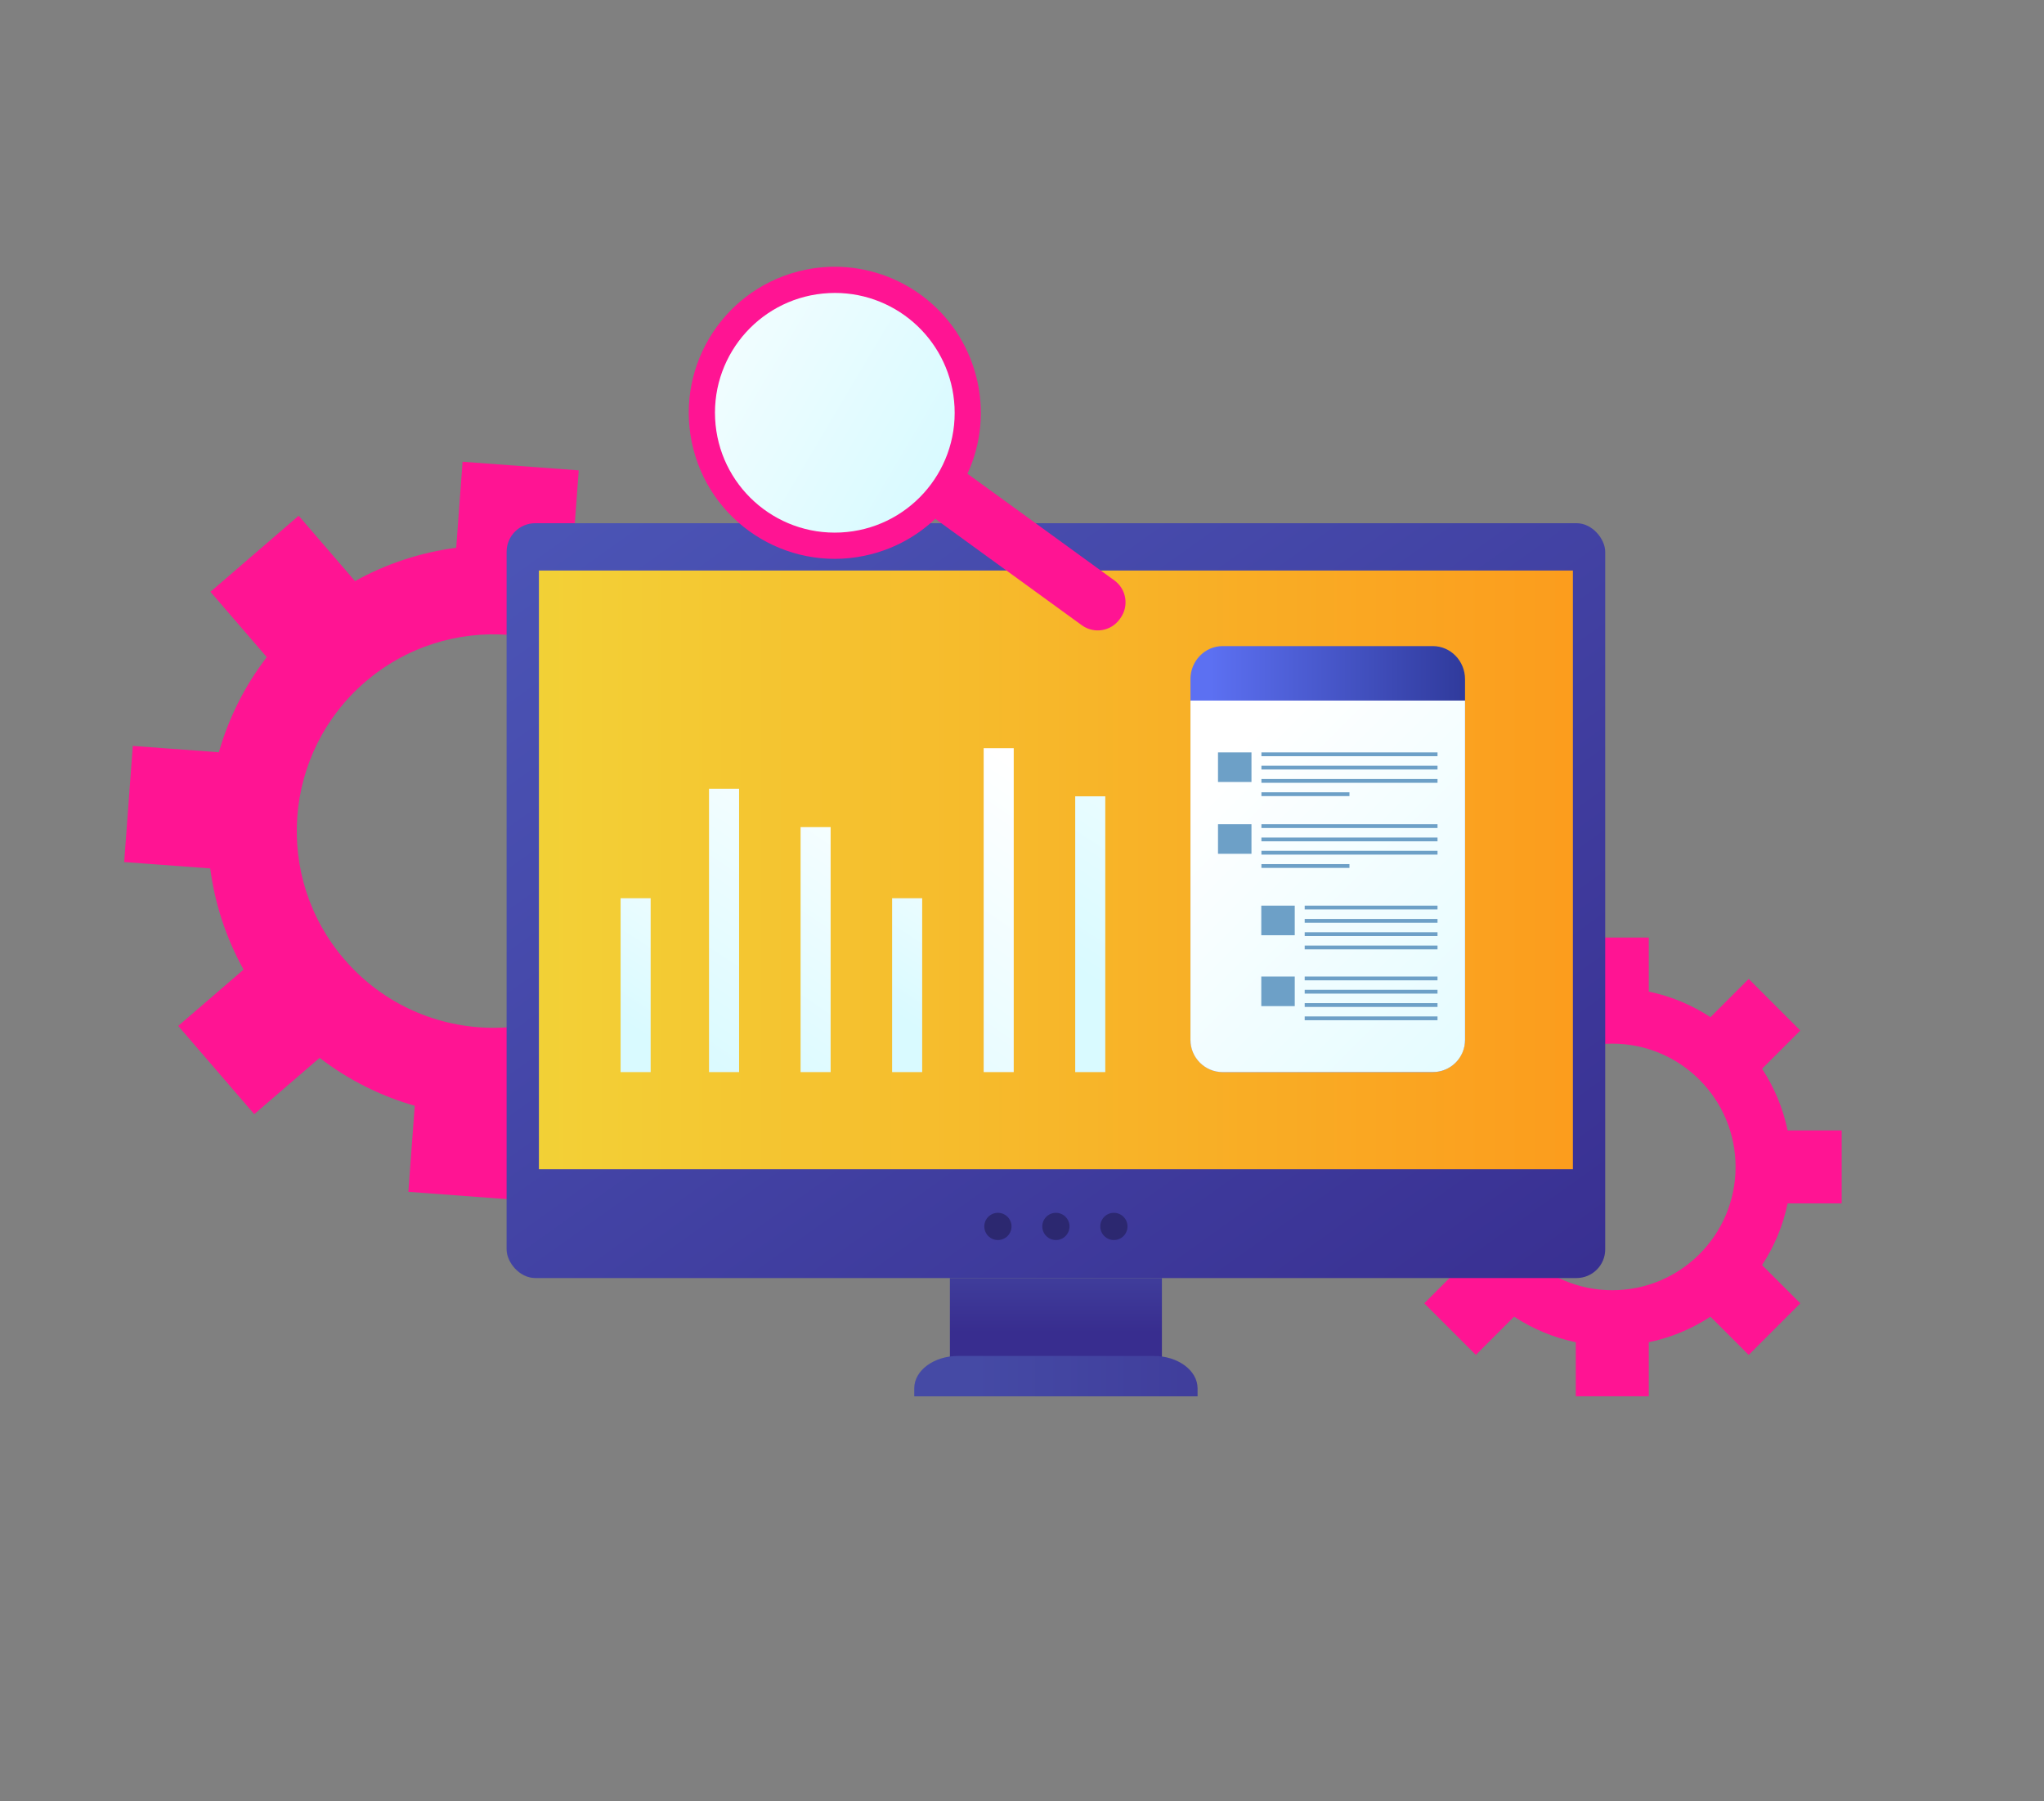 <?xml version="1.0" encoding="UTF-8"?>
<svg id="katman_2" data-name="katman 2" xmlns="http://www.w3.org/2000/svg" xmlns:xlink="http://www.w3.org/1999/xlink" viewBox="0 0 774.99 683.01">
  <rect x="0" y="0" width="774.99" height="683.01" fill="#808080" stroke="none"/>
  <defs>
    <style>
      .cls-1 {
        fill: url(#linear-gradient-13);
      }

      .cls-2 {
        clip-path: url(#clippath-6);
      }

      .cls-3 {
        clip-path: url(#clippath-7);
      }

      .cls-4 {
        clip-path: url(#clippath-15);
      }

      .cls-5 {
        clip-path: url(#clippath-4);
      }

      .cls-6 {
        fill: url(#linear-gradient-2);
      }

      .cls-7 {
        fill: url(#linear-gradient-10);
      }

      .cls-8 {
        fill: url(#linear-gradient-12);
      }

      .cls-9 {
        clip-path: url(#clippath-9);
      }

      .cls-10 {
        clip-path: url(#clippath-10);
      }

      .cls-11 {
        clip-path: url(#clippath-8);
      }

      .cls-11, .cls-12 {
        fill: #ff1493;
      }

      .cls-13 {
        clip-path: url(#clippath-11);
      }

      .cls-14 {
        fill: none;
      }

      .cls-15 {
        fill: url(#linear-gradient-4);
      }

      .cls-16 {
        fill: url(#linear-gradient-3);
      }

      .cls-17 {
        clip-path: url(#clippath-1);
      }

      .cls-18 {
        fill: url(#linear-gradient-5);
      }

      .cls-19 {
        fill: #6da0c7;
      }

      .cls-20 {
        clip-path: url(#clippath-5);
      }

      .cls-21 {
        fill: url(#linear-gradient-8);
      }

      .cls-22 {
        clip-path: url(#clippath-3);
      }

      .cls-23 {
        clip-path: url(#clippath-12);
      }

      .cls-24 {
        fill: url(#linear-gradient-14);
      }

      .cls-25 {
        clip-path: url(#clippath-14);
      }

      .cls-26 {
        fill: url(#linear-gradient-7);
      }

      .cls-27 {
        fill: url(#linear-gradient-9);
      }

      .cls-28 {
        fill: url(#linear-gradient-11);
      }

      .cls-29 {
        fill: url(#linear-gradient-6);
      }

      .cls-30 {
        clip-path: url(#clippath-16);
      }

      .cls-31 {
        clip-path: url(#clippath-2);
      }

      .cls-32 {
        clip-path: url(#clippath-13);
      }

      .cls-33 {
        fill: url(#linear-gradient);
      }

      .cls-34 {
        clip-path: url(#clippath);
      }

      .cls-35 {
        fill: #2c2870;
      }
    </style>
    <clipPath id="clippath">
      <path class="cls-14" d="M564.55,442.49c0-25.82,20.93-46.75,46.75-46.75s46.75,20.93,46.75,46.75-20.93,46.75-46.75,46.75-46.75-20.93-46.75-46.75M597.46,355.51v20.5c-8.48,1.76-16.38,5.09-23.38,9.69l-14.5-14.5-19.57,19.57,14.5,14.5c-4.6,7-7.94,14.9-9.69,23.38h-20.5v27.67h20.5c1.76,8.48,5.1,16.38,9.69,23.38l-14.5,14.5,19.57,19.57,14.5-14.5c7,4.6,14.9,7.94,23.38,9.69v20.5h27.68v-20.5c8.48-1.76,16.38-5.1,23.38-9.69l14.5,14.5,19.57-19.57-14.5-14.5c4.6-7,7.94-14.9,9.69-23.38h20.5v-27.67h-20.5c-1.76-8.48-5.09-16.38-9.69-23.38l14.5-14.5-19.57-19.57-14.5,14.5c-7-4.6-14.9-7.94-23.38-9.69v-20.5h-27.68Z"/>
    </clipPath>
    <clipPath id="clippath-1">
      <path class="cls-14" d="M130.61,363.84c-26.9-31.21-23.4-78.32,7.81-105.22,31.21-26.9,78.32-23.4,105.22,7.81,26.9,31.21,23.4,78.32-7.81,105.22-14.09,12.14-31.42,18.09-48.67,18.09-20.96,0-41.79-8.78-56.55-25.9M172.96,207.71c-13.25,1.74-26.28,5.93-38.36,12.64l-21.36-24.78-33.45,28.83,21.36,24.78c-8.42,10.96-14.5,23.23-18.17,36.08l-32.63-2.42-3.27,44.04,32.63,2.42c1.73,13.25,5.93,26.28,12.64,38.36l-24.78,21.36,28.83,33.46,24.78-21.35c10.96,8.42,23.23,14.5,36.07,18.17l-2.42,32.63,44.04,3.27,2.42-32.63c13.25-1.73,26.28-5.93,38.37-12.64l21.36,24.78,33.45-28.83-21.36-24.78c8.42-10.96,14.5-23.22,18.17-36.08l32.63,2.42,3.27-44.04-32.63-2.42c-1.74-13.25-5.93-26.28-12.64-38.36l24.78-21.36-28.83-33.46-24.78,21.36c-10.96-8.42-23.22-14.49-36.07-18.17l2.42-32.63-44.04-3.27-2.42,32.63Z"/>
    </clipPath>
    <clipPath id="clippath-2">
      <rect class="cls-14" x="192.08" y="198.39" width="416.54" height="286.23" rx="10.87" ry="10.87"/>
    </clipPath>
    <linearGradient id="linear-gradient" x1="4821.83" y1="8865.24" x2="4822.1" y2="8865.24" gradientTransform="translate(-19912277.87 -10830486.92) rotate(90) scale(2246.15 -2246.15)" gradientUnits="userSpaceOnUse">
      <stop offset="0" stop-color="#4f5cbd"/>
      <stop offset="1" stop-color="#362a8c"/>
    </linearGradient>
    <clipPath id="clippath-3">
      <rect class="cls-14" x="204.33" y="216.34" width="392.04" height="227.01"/>
    </clipPath>
    <linearGradient id="linear-gradient-2" x1="4823.26" y1="8868.72" x2="4823.52" y2="8868.72" gradientTransform="translate(-10743205.14 19754608.73) scale(2227.41 -2227.41)" gradientUnits="userSpaceOnUse">
      <stop offset="0" stop-color="#f1d83a"/>
      <stop offset="1" stop-color="#ff8a14"/>
    </linearGradient>
    <clipPath id="clippath-4">
      <rect class="cls-14" x="360.16" y="484.62" width="80.38" height="42.36"/>
    </clipPath>
    <linearGradient id="linear-gradient-3" x1="4780.92" y1="8829.58" x2="4781.19" y2="8829.58" gradientTransform="translate(-1480614.12 -801441.01) rotate(90) scale(167.73 -167.73)" gradientUnits="userSpaceOnUse">
      <stop offset="0" stop-color="#4850a9"/>
      <stop offset="1" stop-color="#382d8f"/>
    </linearGradient>
    <clipPath id="clippath-5">
      <path class="cls-14" d="M363.29,514.16c-9.19,0-16.65,5.49-16.65,12.27v3.04h107.42v-3.04c0-6.77-7.45-12.27-16.65-12.27h-74.12Z"/>
    </clipPath>
    <linearGradient id="linear-gradient-4" x1="4814.42" y1="8880.01" x2="4814.69" y2="8880.01" gradientTransform="translate(-2535402.79 4677642.49) scale(526.7 -526.7)" gradientUnits="userSpaceOnUse">
      <stop offset="0" stop-color="#454aa5"/>
      <stop offset="1" stop-color="#3c3595"/>
    </linearGradient>
    <clipPath id="clippath-6">
      <path class="cls-14" d="M463.59,244.99c-6.75,0-12.23,5.62-12.23,12.56v136.42c0,6.94,5.47,12.56,12.23,12.56h79.65c6.75,0,12.23-5.62,12.23-12.56v-136.42c0-6.94-5.47-12.56-12.23-12.56h-79.65Z"/>
    </clipPath>
    <linearGradient id="linear-gradient-5" x1="4812.05" y1="8881.2" x2="4812.32" y2="8881.2" gradientTransform="translate(-2176323.06 4017804.76) scale(452.36 -452.36)" gradientUnits="userSpaceOnUse">
      <stop offset="0" stop-color="#5c70f2"/>
      <stop offset="1" stop-color="#242c85"/>
    </linearGradient>
    <clipPath id="clippath-7">
      <path class="cls-14" d="M451.37,265.64v128.66c0,6.75,5.47,12.23,12.23,12.23h79.65c6.75,0,12.23-5.47,12.23-12.23v-128.66h-104.11Z"/>
    </clipPath>
    <linearGradient id="linear-gradient-6" x1="4816.37" y1="8866.09" x2="4816.63" y2="8866.09" gradientTransform="translate(-8895707.45 -4832449.97) rotate(90) scale(1003.4 -1003.4)" gradientUnits="userSpaceOnUse">
      <stop offset="0" stop-color="#fff"/>
      <stop offset="1" stop-color="#cff9ff"/>
    </linearGradient>
    <clipPath id="clippath-8">
      <path class="cls-12" d="M273.3,158.68c-1.19-23.87,17.2-44.18,41.07-45.37,23.87-1.19,44.18,17.2,45.37,41.07.34,6.82-.92,13.35-3.45,19.22-2.47,5.74-6.15,10.86-10.74,15.01-7.15,6.48-16.5,10.62-26.89,11.14-.73.04-1.46.05-2.19.05-22.92,0-42.04-17.99-43.19-41.13"/>
    </clipPath>
    <clipPath id="clippath-9">
      <path class="cls-11" d="M302.61,102.94c-29.6,7.68-47.36,37.9-39.68,67.5,7.68,29.6,37.9,47.37,67.5,39.68,9.4-2.44,17.6-7.15,24.18-13.39l55.57,40.36c4.59,3.33,11.01,2.31,14.33-2.28l.28-.39c3.33-4.59,2.32-11-2.27-14.33l-55.7-40.45c5.15-11.19,6.62-24.17,3.28-37.02-6.47-24.93-28.94-41.47-53.56-41.47-4.6,0-9.28.58-13.94,1.79"/>
    </clipPath>
    <linearGradient id="linear-gradient-7" x1="4816.83" y1="8868.99" x2="4817.09" y2="8868.99" gradientTransform="translate(-7981083.42 -4334739.26) rotate(90) scale(899.93 -899.93)" gradientUnits="userSpaceOnUse">
      <stop offset="0" stop-color="#de5499"/>
      <stop offset="1" stop-color="#a30d67"/>
    </linearGradient>
    <clipPath id="clippath-10">
      <path class="cls-14" d="M314.27,111.14c-25.07,1.25-44.38,22.58-43.13,47.64,1.25,25.07,22.58,44.38,47.64,43.13,25.07-1.25,44.38-22.58,43.13-47.64-1.21-24.3-21.29-43.19-45.35-43.19-.76,0-1.53.02-2.29.06"/>
    </clipPath>
    <linearGradient id="linear-gradient-8" x1="4810.5" y1="8870.58" x2="4810.77" y2="8870.58" gradientTransform="translate(-4763290.09 -2583221.28) rotate(90) scale(537.01 -537.01)" gradientUnits="userSpaceOnUse">
      <stop offset="0" stop-color="#fff"/>
      <stop offset="1" stop-color="#d9faff"/>
    </linearGradient>
    <clipPath id="clippath-11">
      <rect class="cls-14" x="407.67" y="301.95" width="11.4" height="104.58"/>
    </clipPath>
    <linearGradient id="linear-gradient-9" x1="4821.38" y1="8849.18" x2="4821.65" y2="8849.18" gradientTransform="translate(2659157.67 -4879359.52) rotate(-180) scale(551.43 -551.43)" xlink:href="#linear-gradient-8"/>
    <clipPath id="clippath-12">
      <rect class="cls-14" x="372.96" y="283.71" width="11.4" height="122.81"/>
    </clipPath>
    <linearGradient id="linear-gradient-10" x1="4821.99" y1="8851.61" x2="4822.26" y2="8851.61" gradientTransform="translate(3091712.62 -5674163.43) rotate(-180) scale(641.07 -641.07)" xlink:href="#linear-gradient-8"/>
    <clipPath id="clippath-13">
      <rect class="cls-14" x="338.25" y="340.61" width="11.4" height="65.91"/>
    </clipPath>
    <linearGradient id="linear-gradient-11" x1="4818.49" y1="8840.93" x2="4818.75" y2="8840.93" gradientTransform="translate(1741571.63 -3194321.63) rotate(180) scale(361.35 -361.35)" xlink:href="#linear-gradient-8"/>
    <clipPath id="clippath-14">
      <rect class="cls-14" x="235.3" y="340.61" width="11.4" height="65.91"/>
    </clipPath>
    <linearGradient id="linear-gradient-12" x1="4818.05" y1="8841.59" x2="4818.32" y2="8841.59" gradientTransform="translate(1741310.75 -3194558.53) rotate(180) scale(361.35 -361.35)" xlink:href="#linear-gradient-8"/>
    <clipPath id="clippath-15">
      <rect class="cls-14" x="303.54" y="313.64" width="11.4" height="92.89"/>
    </clipPath>
    <linearGradient id="linear-gradient-13" x1="4820.48" y1="8847.74" x2="4820.75" y2="8847.74" gradientTransform="translate(2381531.07 -4370112.16) rotate(180) scale(493.96 -493.96)" xlink:href="#linear-gradient-8"/>
    <clipPath id="clippath-16">
      <rect class="cls-14" x="268.83" y="299.09" width="11.4" height="107.43"/>
    </clipPath>
    <linearGradient id="linear-gradient-14" x1="4821.13" y1="8850.15" x2="4821.39" y2="8850.15" gradientTransform="translate(2726568.1 -5004154.69) rotate(180) scale(565.47 -565.47)" xlink:href="#linear-gradient-8"/>
  </defs>
  <g id="Layer_1" data-name="Layer 1">
    <g>
      <g class="cls-34">
        <rect class="cls-12" x="491.97" y="323.17" width="238.65" height="238.65" transform="translate(-82.5 739.36) rotate(-59.06)"/>
      </g>
      <g class="cls-17">
        <rect class="cls-12" x="25.24" y="153.25" width="323.78" height="323.78" transform="translate(-51 36.53) rotate(-9.82)"/>
      </g>
      <g class="cls-31">
        <rect class="cls-33" x="147.75" y="103.1" width="505.19" height="476.81" transform="translate(-124.37 301.83) rotate(-36.14)"/>
      </g>
      <g class="cls-22">
        <rect class="cls-6" x="204.33" y="216.34" width="392.04" height="227.01"/>
      </g>
      <g class="cls-5">
        <rect class="cls-16" x="360.16" y="484.62" width="80.38" height="42.36"/>
      </g>
      <g class="cls-20">
        <rect class="cls-15" x="346.64" y="514.16" width="107.42" height="15.31"/>
      </g>
      <g>
        <path class="cls-35" d="M427.5,465.05c0,2.85-2.31,5.16-5.16,5.16s-5.16-2.31-5.16-5.16,2.31-5.16,5.16-5.16,5.16,2.31,5.16,5.16"/>
        <path class="cls-35" d="M405.51,465.05c0,2.85-2.31,5.16-5.16,5.16s-5.16-2.31-5.16-5.16,2.31-5.16,5.16-5.16,5.16,2.31,5.16,5.16"/>
        <path class="cls-35" d="M383.52,465.05c0,2.85-2.31,5.16-5.16,5.16s-5.16-2.31-5.16-5.16,2.31-5.16,5.16-5.16,5.16,2.31,5.16,5.16"/>
      </g>
      <g class="cls-2">
        <rect class="cls-18" x="451.37" y="244.99" width="104.11" height="161.54"/>
      </g>
      <g class="cls-3">
        <rect class="cls-29" x="416.8" y="249.46" width="173.23" height="173.23" transform="translate(-90.2 454.41) rotate(-45)"/>
      </g>
      <g>
        <rect class="cls-19" x="478.27" y="285.3" width="66.77" height="1.44"/>
        <rect class="cls-19" x="461.81" y="285.3" width="12.69" height="11.22"/>
        <rect class="cls-19" x="478.27" y="290.35" width="66.77" height="1.44"/>
        <rect class="cls-19" x="478.27" y="295.39" width="66.77" height="1.44"/>
        <rect class="cls-19" x="478.27" y="300.43" width="33.38" height="1.44"/>
        <rect class="cls-19" x="478.27" y="312.53" width="66.77" height="1.44"/>
        <rect class="cls-19" x="461.81" y="312.53" width="12.69" height="11.22"/>
        <rect class="cls-19" x="478.27" y="317.58" width="66.77" height="1.44"/>
        <rect class="cls-19" x="478.27" y="322.62" width="66.77" height="1.44"/>
        <rect class="cls-19" x="478.27" y="327.66" width="33.38" height="1.44"/>
        <rect class="cls-19" x="494.68" y="343.41" width="50.36" height="1.44"/>
        <rect class="cls-19" x="478.22" y="343.41" width="12.69" height="11.22"/>
        <rect class="cls-19" x="494.68" y="348.46" width="50.36" height="1.44"/>
        <rect class="cls-19" x="494.68" y="353.5" width="50.36" height="1.44"/>
        <rect class="cls-19" x="494.68" y="358.55" width="50.36" height="1.44"/>
        <rect class="cls-19" x="494.68" y="370.29" width="50.36" height="1.44"/>
        <rect class="cls-19" x="478.22" y="370.29" width="12.69" height="11.22"/>
        <rect class="cls-19" x="494.68" y="375.33" width="50.36" height="1.44"/>
        <rect class="cls-19" x="494.68" y="380.38" width="50.36" height="1.44"/>
        <rect class="cls-19" x="494.68" y="385.42" width="50.36" height="1.44"/>
      </g>
      <g>
        <path class="cls-12" d="M273.3,158.68c-1.19-23.87,17.2-44.18,41.07-45.37,23.87-1.19,44.18,17.2,45.37,41.07.34,6.82-.92,13.35-3.45,19.22-2.47,5.74-6.15,10.86-10.74,15.01-7.15,6.48-16.5,10.62-26.89,11.14-.73.04-1.46.05-2.19.05-22.92,0-42.04-17.99-43.19-41.13"/>
        <path class="cls-12" d="M302.61,102.94c-29.6,7.68-47.36,37.9-39.68,67.5,7.68,29.6,37.9,47.37,67.5,39.68,9.4-2.44,17.6-7.15,24.18-13.39l55.57,40.36c4.59,3.33,11.01,2.31,14.33-2.28l.28-.39c3.33-4.59,2.32-11-2.27-14.33l-55.7-40.45c5.15-11.19,6.62-24.17,3.28-37.02-6.47-24.93-28.94-41.47-53.56-41.47-4.6,0-9.28.58-13.94,1.79"/>
        <g class="cls-9">
          <rect class="cls-26" x="239.56" y="61.74" width="204.26" height="218.09" transform="translate(30.14 391.82) rotate(-61.91)"/>
        </g>
      </g>
      <g class="cls-10">
        <rect class="cls-21" x="253.09" y="93.48" width="126.87" height="127.28" transform="translate(19.34 348.32) rotate(-59.16)"/>
      </g>
      <g class="cls-13">
        <rect class="cls-27" x="366.7" y="320.49" width="93.34" height="67.49" transform="translate(-110.67 501.69) rotate(-56.31)"/>
      </g>
      <g class="cls-23">
        <rect class="cls-7" x="324.41" y="306.31" width="108.51" height="77.61" transform="translate(-118.54 468.75) rotate(-56.31)"/>
      </g>
      <g class="cls-32">
        <rect class="cls-28" x="313.37" y="350.55" width="61.16" height="46.04" transform="translate(-157.67 452.53) rotate(-56.31)"/>
      </g>
      <g class="cls-25">
        <rect class="cls-8" x="210.42" y="350.55" width="61.16" height="46.04" transform="translate(-203.51 366.87) rotate(-56.31)"/>
      </g>
      <g class="cls-4">
        <rect class="cls-1" x="267.44" y="329.58" width="83.61" height="61.01" transform="translate(-161.9 417.65) rotate(-56.31)"/>
      </g>
      <g class="cls-30">
        <rect class="cls-24" x="226.67" y="318.27" width="95.71" height="69.08" transform="translate(-171.3 385.53) rotate(-56.31)"/>
      </g>
    </g>
  </g>
</svg>